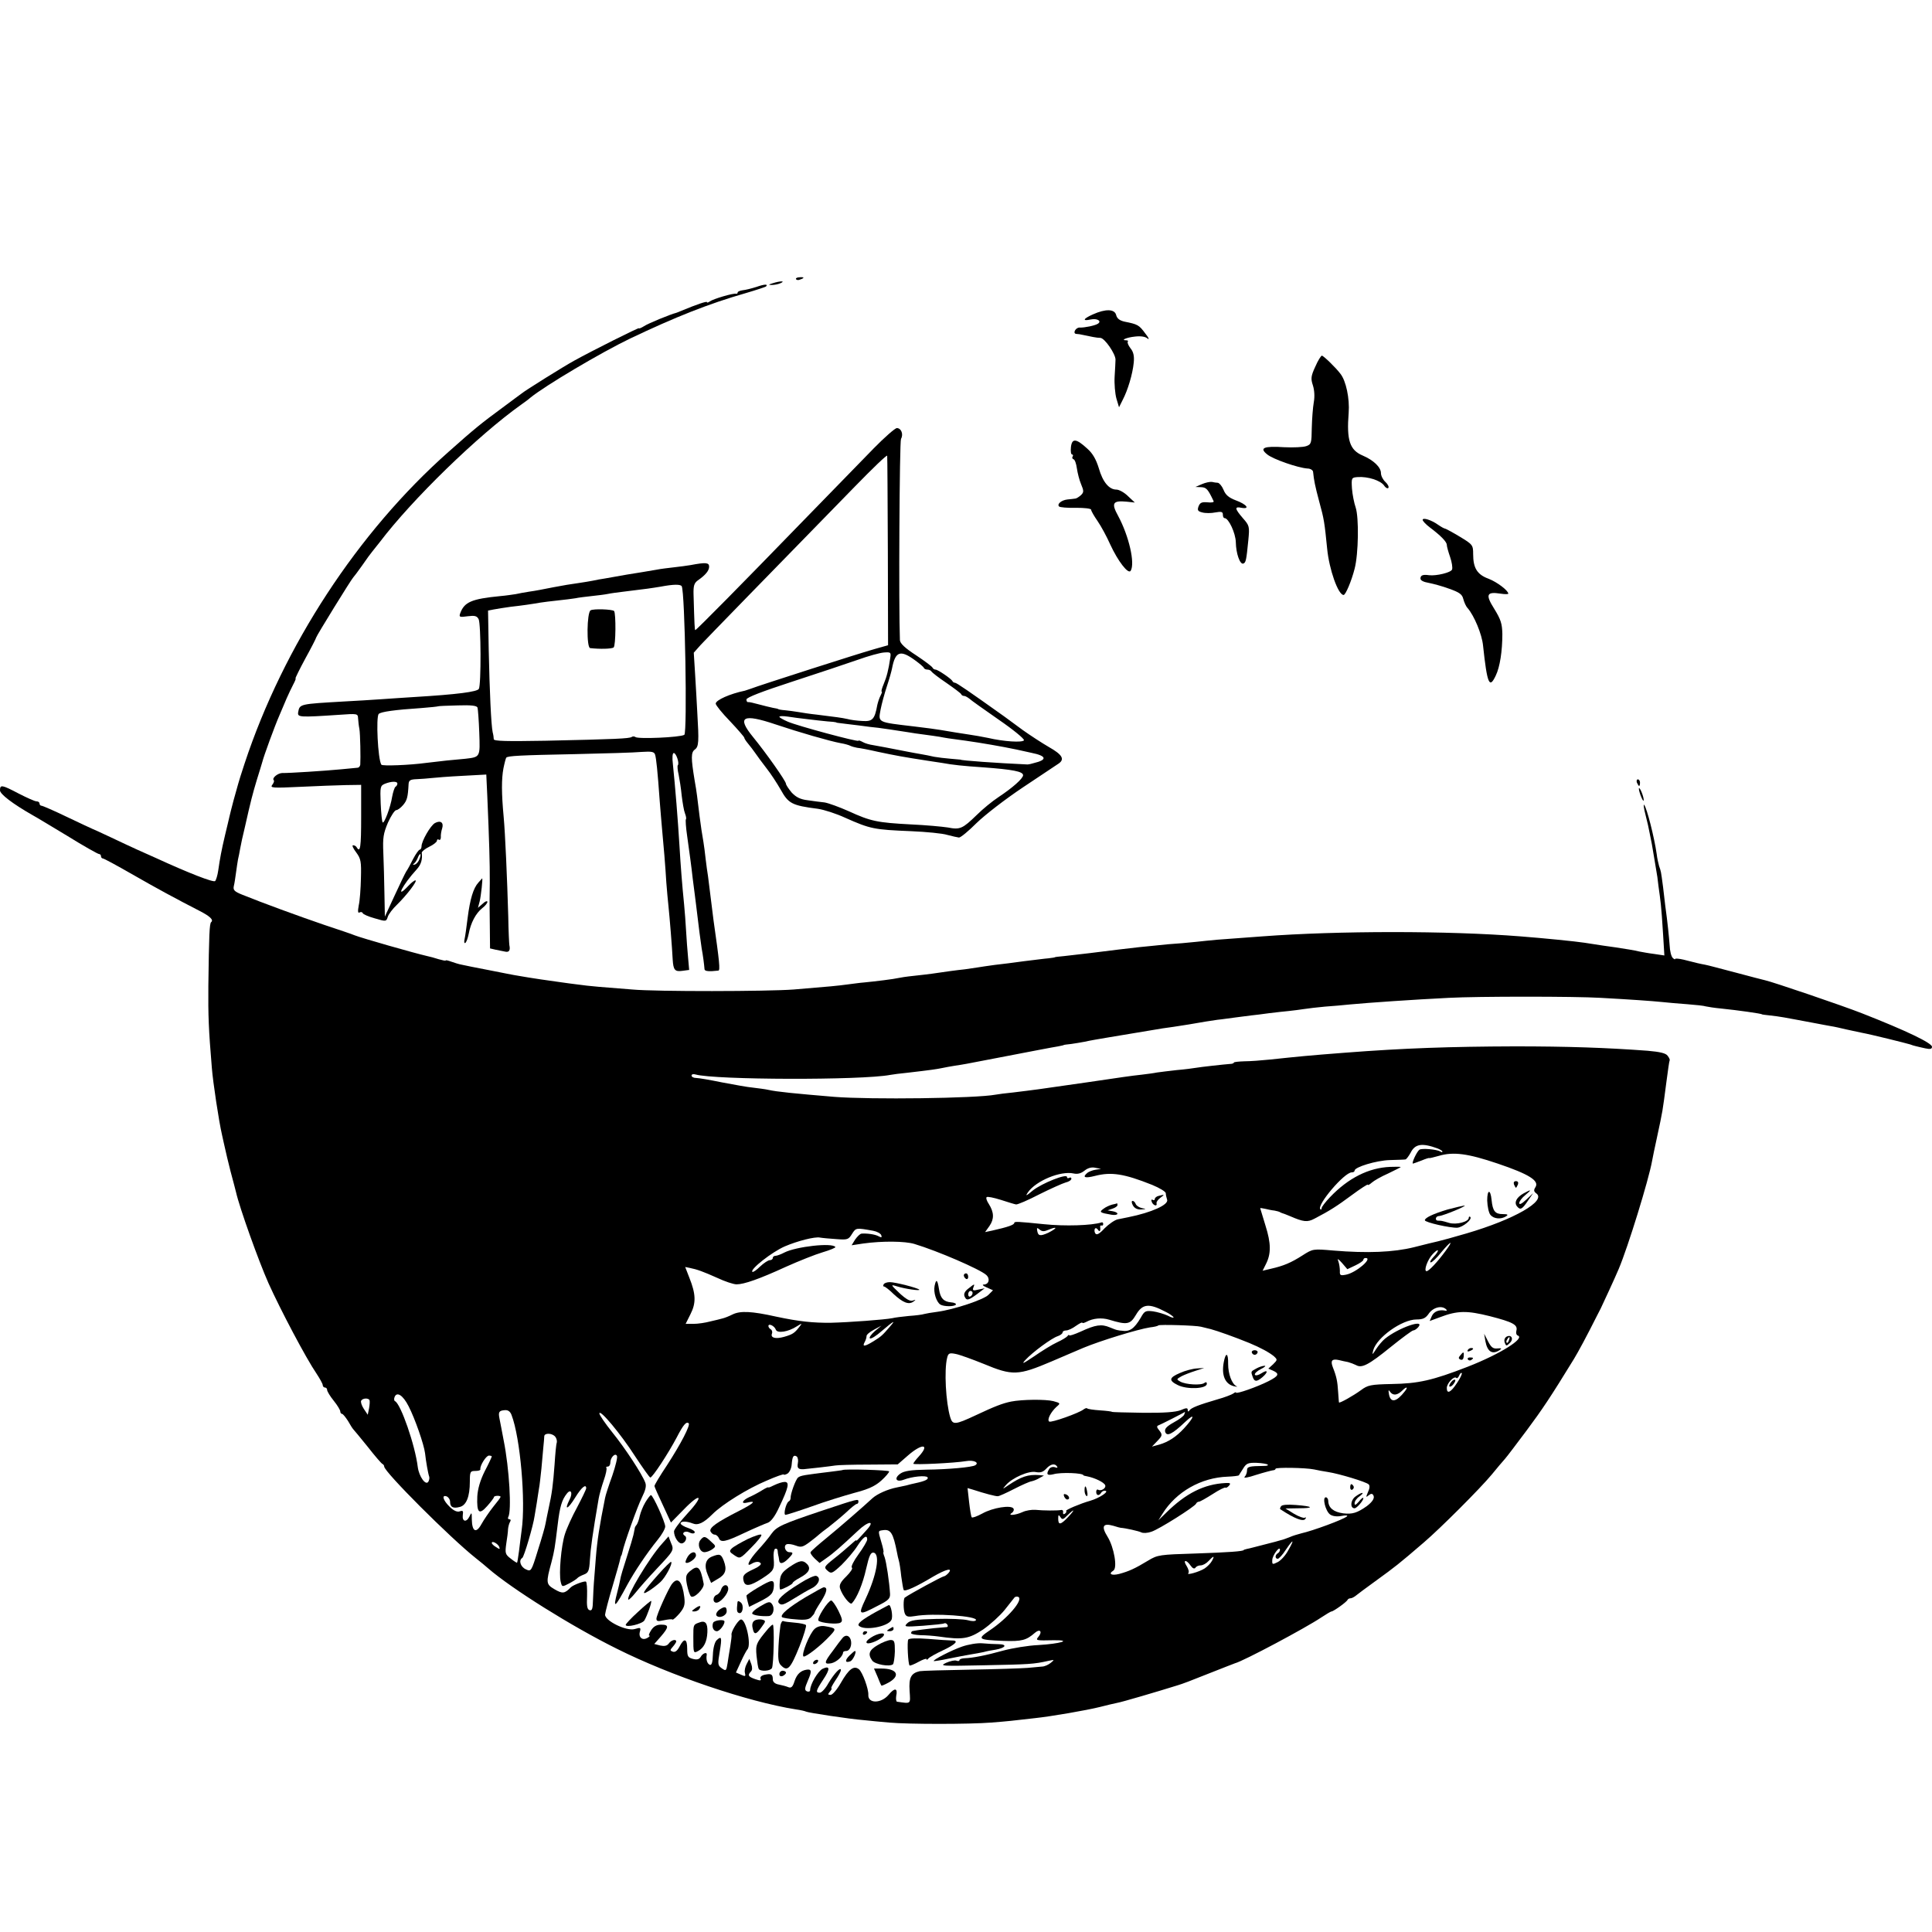 <?xml version="1.0" standalone="no"?>
<!DOCTYPE svg PUBLIC "-//W3C//DTD SVG 20010904//EN"
 "http://www.w3.org/TR/2001/REC-SVG-20010904/DTD/svg10.dtd">
<svg version="1.0" xmlns="http://www.w3.org/2000/svg"
 width="880pt" height="880pt" viewBox="0 0 880 880"
 preserveAspectRatio="xMidYMid meet">
<g transform="translate(0,880) scale(0.1,-0.1)"
fill="#000000" stroke="none">
<path d="M3626 7528 c3 -4 11 -5 19 -1 21 7 19 12 -4 10 -11 0 -18 -5 -15 -9z"/>
<path d="M3520 7510 c-20 -6 -21 -8 -5 -8 11 0 29 3 40 8 25 11 -1 11 -35 0z"/>
<path d="M3445 7493 c-22 -7 -50 -14 -62 -15 -13 -2 -23 -6 -23 -10 0 -4 -3
-7 -7 -6 -12 4 -106 -24 -120 -35 -7 -5 -13 -7 -13 -3 0 5 -45 -10 -115 -39
-11 -5 -22 -9 -25 -10 -25 -6 -130 -49 -147 -61 -13 -8 -23 -12 -23 -9 0 4
-212 -102 -295 -148 -44 -24 -224 -136 -240 -150 -5 -4 -44 -32 -85 -63 -98
-72 -129 -97 -248 -203 -412 -365 -751 -883 -928 -1419 -14 -42 -27 -84 -29
-92 -2 -8 -12 -42 -21 -75 -9 -33 -17 -67 -19 -75 -2 -8 -10 -44 -19 -80 -18
-76 -24 -110 -32 -165 -3 -22 -10 -44 -14 -48 -7 -8 -122 37 -270 105 -25 11
-63 28 -85 38 -22 10 -76 35 -120 56 -44 21 -82 38 -85 39 -3 1 -54 25 -113
53 -60 29 -113 52 -118 52 -5 0 -9 5 -9 10 0 6 -6 10 -14 10 -7 0 -43 16 -80
35 -78 41 -86 42 -86 15 0 -17 57 -61 152 -115 10 -5 79 -47 154 -92 74 -46
140 -83 145 -83 5 0 9 -4 9 -10 0 -5 4 -10 8 -10 5 0 64 -32 132 -71 115 -66
200 -112 309 -168 47 -24 65 -41 53 -51 -8 -6 -10 -58 -13 -290 -1 -139 1
-195 16 -375 5 -64 32 -243 46 -303 6 -26 12 -56 15 -67 2 -11 13 -56 24 -100
12 -44 23 -87 25 -95 16 -71 103 -314 148 -415 54 -120 171 -342 219 -412 15
-23 28 -46 28 -52 0 -6 5 -11 10 -11 6 0 10 -5 10 -11 0 -6 13 -28 30 -49 17
-21 30 -43 30 -49 0 -6 4 -11 8 -11 4 0 16 -15 27 -32 10 -18 21 -35 24 -38 3
-3 33 -39 66 -80 32 -41 63 -77 67 -78 4 -2 8 -7 8 -12 0 -24 301 -325 417
-417 20 -16 45 -36 57 -47 106 -92 380 -264 586 -366 244 -122 595 -241 815
-276 22 -3 43 -8 46 -10 8 -5 200 -34 264 -39 28 -3 79 -8 115 -11 87 -8 366
-8 465 0 77 6 94 8 198 20 76 8 237 36 297 51 30 8 66 16 80 19 19 3 179 50
275 80 23 7 55 19 150 57 55 22 105 41 110 43 39 10 322 161 392 208 23 15 44
28 48 28 8 0 69 43 73 53 2 4 8 7 13 7 6 0 15 5 22 10 7 6 50 38 97 72 84 61
100 73 215 172 75 64 257 246 310 310 22 27 48 58 59 70 10 11 55 71 100 131
70 94 109 152 215 325 19 31 61 109 104 195 6 11 14 27 18 35 10 21 64 137 82
180 42 99 137 407 152 492 3 16 12 61 21 101 29 135 26 120 44 257 7 52 13 97
15 100 2 3 -2 12 -9 21 -8 12 -35 18 -91 23 -188 14 -366 20 -605 20 -294 -1
-503 -8 -775 -29 -169 -13 -207 -17 -340 -31 -38 -4 -91 -8 -117 -8 -27 -1
-48 -3 -48 -6 0 -3 -8 -6 -17 -6 -27 -2 -136 -14 -158 -18 -11 -2 -49 -7 -85
-10 -36 -4 -76 -9 -90 -11 -14 -3 -45 -7 -70 -10 -55 -6 -79 -10 -250 -35
-233 -34 -238 -34 -335 -46 -33 -3 -69 -8 -80 -10 -90 -17 -569 -23 -735 -10
-178 15 -262 23 -301 32 -13 3 -44 7 -69 10 -25 2 -88 14 -142 24 -53 11 -106
20 -117 20 -12 0 -21 5 -21 11 0 6 8 8 18 5 87 -25 756 -27 887 -2 11 2 47 7
80 10 112 13 130 16 155 21 14 3 41 8 60 11 40 6 41 6 180 33 172 33 264 51
290 55 14 3 25 5 25 6 0 1 16 3 35 5 19 3 46 7 60 10 26 6 69 13 110 20 14 2
68 11 120 20 52 9 109 18 126 21 17 2 71 10 120 18 49 9 107 18 129 21 22 2
60 8 85 11 25 3 56 7 70 9 14 1 50 6 80 10 30 4 71 8 90 10 19 2 51 6 70 9 19
3 62 8 95 11 33 2 85 7 115 10 85 8 288 22 450 30 130 7 574 7 690 0 144 -8
230 -14 280 -19 25 -3 77 -7 115 -10 39 -3 77 -7 85 -10 8 -2 40 -7 72 -10 70
-7 183 -23 183 -26 0 -1 16 -3 35 -5 19 -2 49 -6 65 -9 17 -3 44 -8 60 -11 17
-3 53 -10 80 -15 28 -5 61 -12 75 -14 14 -2 45 -9 70 -15 25 -5 56 -12 70 -15
44 -8 204 -48 220 -53 8 -3 20 -7 26 -8 6 -2 26 -6 43 -10 23 -5 31 -3 31 7 0
17 -116 73 -320 153 -89 35 -407 143 -440 150 -8 2 -68 17 -134 35 -65 17
-128 34 -140 36 -22 4 -36 7 -98 23 -21 5 -38 6 -38 3 0 -3 -5 -1 -11 5 -7 7
-13 32 -14 57 -3 39 -9 102 -20 181 -1 11 -6 49 -10 85 -10 75 -9 69 -18 95
-3 11 -9 36 -11 55 -11 77 -45 210 -57 224 -4 5 -2 -15 6 -45 8 -30 16 -67 19
-84 3 -16 8 -39 10 -50 2 -11 7 -40 11 -65 4 -25 9 -52 10 -60 2 -8 6 -37 9
-65 4 -27 9 -66 11 -85 2 -19 7 -79 10 -134 l6 -98 -47 7 c-25 3 -56 9 -67 11
-25 6 -63 12 -109 19 -31 4 -71 10 -141 21 -38 6 -188 21 -292 29 -328 26
-829 26 -1175 0 -25 -2 -85 -6 -135 -10 -49 -3 -103 -8 -120 -10 -16 -2 -66
-7 -110 -11 -44 -3 -91 -7 -105 -9 -14 -1 -54 -6 -90 -9 -36 -4 -78 -9 -95
-11 -60 -8 -211 -26 -250 -30 -22 -2 -40 -4 -40 -5 0 -1 -13 -3 -30 -5 -16 -1
-66 -8 -110 -13 -44 -6 -104 -14 -134 -17 -30 -4 -63 -9 -75 -11 -12 -2 -39
-6 -61 -9 -39 -4 -89 -11 -150 -20 -16 -2 -55 -7 -85 -10 -30 -3 -62 -8 -70
-10 -15 -4 -102 -15 -155 -20 -16 -1 -50 -6 -75 -9 -45 -6 -73 -9 -245 -23
-118 -9 -627 -10 -735 0 -47 4 -114 9 -150 12 -36 3 -81 8 -100 11 -19 2 -53
7 -75 10 -39 5 -142 20 -197 30 -15 2 -74 14 -130 25 -57 11 -113 22 -125 25
-12 2 -34 9 -48 14 -14 5 -25 8 -25 5 0 -2 -15 1 -32 6 -18 6 -41 12 -51 14
-61 14 -299 82 -332 95 -11 5 -74 26 -140 48 -114 39 -281 100 -372 137 -35
14 -42 21 -38 39 3 11 7 39 10 61 3 22 7 49 9 60 3 11 7 34 10 50 5 28 10 49
22 100 26 116 35 150 53 210 12 39 24 77 26 85 6 25 56 162 77 210 11 25 26
61 34 80 8 19 22 47 30 63 8 15 13 27 10 27 -2 0 18 41 45 91 27 49 49 92 49
95 0 6 161 267 169 274 3 3 22 28 41 55 19 28 39 55 45 62 5 6 21 26 35 44
147 194 447 486 644 626 17 12 36 26 41 31 67 55 322 206 455 270 206 98 359
159 527 207 48 14 89 28 92 30 11 12 -7 11 -44 -2z m3103 -3924 c12 -5 22 -11
22 -14 0 -4 -4 -4 -9 0 -17 10 -86 16 -96 8 -12 -9 -37 -63 -29 -63 2 0 20 7
39 14 19 8 35 13 35 11 0 -1 19 3 43 10 67 20 133 11 269 -35 142 -48 190 -78
172 -107 -9 -14 -8 -20 4 -29 46 -34 -100 -118 -318 -182 -58 -17 -116 -33
-130 -36 -14 -3 -63 -15 -110 -27 -93 -23 -212 -28 -367 -15 -92 8 -93 8 -140
-22 -53 -34 -87 -48 -144 -61 l-38 -9 15 30 c24 47 24 94 -2 176 -13 42 -24
78 -24 79 0 1 10 0 23 -3 12 -3 31 -7 42 -8 11 -2 21 -5 23 -6 1 -1 5 -3 10
-5 4 -1 21 -7 37 -14 62 -27 80 -29 112 -12 71 37 102 57 171 108 39 29 72 50
72 47 0 -4 8 0 18 9 10 9 43 28 75 42 31 15 57 28 57 29 0 2 -22 2 -48 1 -98
-4 -191 -51 -274 -138 -21 -22 -38 -44 -38 -50 0 -6 -3 -8 -6 -5 -18 18 109
168 143 168 7 0 13 3 13 8 0 16 98 46 160 48 36 1 68 2 72 3 4 1 14 14 23 30
20 41 52 46 123 20z m-1558 -97 c-14 -2 -31 -9 -37 -14 -25 -21 -12 -26 35
-14 74 19 132 10 260 -41 34 -14 62 -31 62 -38 0 -7 3 -20 6 -29 9 -23 -71
-59 -176 -80 -14 -3 -36 -7 -49 -10 -14 -3 -41 -22 -60 -41 -24 -26 -36 -32
-42 -23 -4 6 -5 16 -2 21 3 5 9 3 14 -4 8 -13 13 -5 10 14 0 4 2 6 7 5 4 -2 7
2 7 7 0 6 -4 9 -8 7 -44 -14 -166 -18 -262 -8 -118 12 -135 13 -135 6 0 -9
-29 -19 -100 -35 l-33 -7 20 28 c22 32 21 62 -3 100 -9 13 -14 28 -10 31 3 4
32 -2 64 -12 31 -10 63 -20 70 -21 7 -1 54 19 106 46 52 26 106 50 120 54 14
3 26 11 26 17 0 6 -4 7 -10 4 -5 -3 -10 -2 -10 4 0 17 -113 -28 -155 -61 -31
-26 -36 -28 -23 -9 37 53 149 99 208 86 18 -4 34 0 50 13 15 12 32 17 49 13
l26 -5 -25 -4z m-1013 -278 c17 -3 34 -12 37 -20 4 -11 1 -12 -12 -5 -16 9
-54 14 -78 12 -7 -1 -19 -13 -29 -27 l-16 -26 53 8 c87 12 190 11 233 -2 106
-32 298 -115 327 -141 19 -17 13 -43 -11 -44 -9 0 -4 -6 13 -13 l29 -13 -21
-21 c-22 -22 -157 -67 -232 -77 -25 -3 -52 -8 -60 -10 -8 -3 -40 -7 -70 -9
-30 -3 -64 -7 -75 -10 -35 -7 -197 -19 -280 -21 -82 -1 -147 6 -250 28 -112
25 -163 27 -198 10 -16 -8 -36 -16 -45 -18 -10 -3 -35 -9 -57 -14 -22 -6 -56
-11 -76 -11 l-36 0 22 44 c26 51 25 91 -5 166 l-19 49 20 -4 c35 -7 62 -17
127 -46 34 -16 73 -29 87 -29 34 0 103 24 225 80 58 26 133 56 167 66 34 10
60 21 58 24 -13 21 -179 2 -232 -25 -15 -8 -34 -15 -40 -15 -7 0 -13 -4 -13
-10 0 -5 -6 -10 -14 -10 -7 0 -27 -13 -44 -29 -16 -16 -32 -27 -35 -24 -12 11
90 91 148 116 56 24 136 45 160 40 11 -2 45 -5 75 -7 51 -4 55 -2 71 24 18 28
18 28 96 14z m800 5 c14 6 27 10 30 8 2 -3 -13 -12 -32 -22 -38 -17 -47 -15
-51 11 -2 12 0 13 12 3 11 -9 20 -9 41 0z m1808 -96 c-38 -52 -77 -93 -87 -93
-15 0 5 55 29 79 29 30 31 15 1 -16 -12 -13 -17 -23 -11 -23 6 0 27 20 47 45
45 54 59 60 21 8z m-412 -67 c21 10 37 21 37 26 0 4 4 8 10 8 35 0 -43 -67
-89 -76 -26 -5 -29 -3 -28 17 0 13 -3 33 -7 44 -6 15 -1 12 17 -8 l24 -28 36
17z m-864 -211 c17 -8 32 -19 36 -24 3 -5 -9 -3 -25 6 -17 8 -48 17 -68 20
-34 4 -39 2 -56 -29 -31 -52 -51 -65 -88 -59 -5 0 -11 1 -15 2 -5 0 -22 6 -38
13 -38 16 -65 12 -132 -19 -29 -13 -53 -21 -53 -17 0 4 -4 2 -8 -4 -4 -5 -25
-18 -47 -28 -22 -10 -69 -39 -105 -64 -49 -33 -59 -38 -40 -17 33 36 120 100
148 109 12 4 22 12 22 17 0 5 7 9 16 9 9 0 29 9 45 21 16 11 29 18 29 14 0 -3
8 -1 18 4 31 17 70 20 104 10 82 -25 96 -22 122 22 30 51 59 54 135 14z m1278
11 c4 -4 4 -7 -2 -6 -30 6 -53 -3 -63 -24 l-10 -23 46 17 c81 31 124 31 228 5
105 -27 128 -39 121 -66 -3 -10 0 -20 6 -22 36 -12 -81 -85 -227 -142 -162
-63 -226 -77 -347 -79 -96 -2 -109 -5 -140 -28 -34 -25 -98 -61 -100 -56 -1 2
-2 23 -4 48 -3 48 -7 69 -24 112 -12 31 -4 40 28 33 11 -3 30 -7 41 -9 11 -3
27 -9 37 -14 26 -15 57 1 158 83 51 41 97 75 102 75 6 0 16 7 23 15 33 40 -91
-3 -152 -53 -11 -9 -29 -30 -40 -47 -18 -28 -19 -28 -13 -5 16 58 131 140 197
140 29 0 41 6 54 24 20 31 61 42 81 22z m-2533 -78 c-35 -41 -41 -46 -75 -67
-42 -26 -53 -26 -40 -3 5 9 8 21 8 26 -1 6 14 19 33 29 l35 19 -30 -25 c-16
-14 -27 -29 -23 -33 5 -4 29 11 55 34 54 46 65 52 37 20z m-520 -15 c7 -17 56
-10 96 16 24 15 25 15 10 -4 -21 -27 -30 -33 -68 -44 -39 -11 -63 -5 -56 14 3
7 1 16 -5 20 -6 3 -11 10 -11 15 0 14 28 1 34 -17z m1936 14 c8 -2 29 -7 45
-11 30 -8 109 -36 175 -63 51 -21 93 -44 113 -61 16 -15 16 -16 -4 -36 l-22
-20 21 -9 c31 -14 27 -24 -20 -48 -51 -26 -148 -60 -148 -52 0 3 -6 1 -12 -4
-7 -5 -40 -18 -73 -27 -85 -25 -119 -38 -127 -50 -5 -7 -8 -7 -8 2 0 10 -7 10
-32 -1 -23 -9 -75 -13 -173 -12 -77 1 -140 3 -140 4 0 2 -24 5 -54 7 -30 2
-57 6 -59 9 -3 3 -10 0 -17 -5 -20 -16 -146 -61 -156 -55 -11 8 7 43 33 67 19
16 19 17 -14 26 -35 9 -143 8 -193 -2 -39 -8 -75 -22 -160 -62 -96 -45 -106
-45 -117 -9 -20 68 -28 214 -14 270 5 21 10 24 39 18 17 -3 75 -24 127 -45
132 -55 157 -54 310 11 69 30 134 57 145 62 77 32 246 84 303 93 19 2 36 6 38
9 5 5 172 0 194 -6z m1166 -257 c-28 -43 -46 -51 -46 -22 0 21 33 56 43 46 4
-4 9 1 13 10 4 9 9 15 12 12 3 -3 -7 -24 -22 -46z m-237 -37 c-38 -49 -64 -54
-72 -16 -4 23 -3 25 6 12 13 -17 33 -14 55 8 19 19 27 16 11 -4z m-4538 -68
c29 -56 70 -174 75 -214 4 -37 14 -94 19 -107 2 -6 0 -16 -4 -23 -12 -19 -42
23 -48 66 -12 100 -78 290 -104 301 -4 2 -5 10 -2 18 10 27 38 10 64 -41z
m-178 28 c2 -5 1 -21 -2 -38 l-6 -29 -18 27 c-10 15 -15 32 -12 37 7 12 32 13
38 3z m647 -68 c40 -104 65 -394 46 -525 -3 -25 -9 -67 -12 -95 -4 -27 -7 -51
-9 -53 -1 -1 -14 7 -29 19 -25 19 -26 25 -20 68 4 25 8 55 8 66 1 11 5 26 9
33 5 7 3 12 -3 12 -6 0 -8 4 -5 10 16 26 5 221 -21 350 -8 41 -16 86 -19 99
-6 30 -2 36 25 38 14 1 24 -6 30 -22z m562 -187 c35 -53 66 -97 70 -98 10 0
82 110 120 182 30 58 44 75 55 65 8 -9 -36 -94 -99 -191 -32 -48 -58 -91 -57
-95 0 -3 17 -42 38 -86 l37 -80 57 58 c79 82 96 67 19 -16 -34 -37 -62 -74
-62 -82 0 -25 19 -55 34 -55 17 0 29 27 15 35 -18 12 2 25 21 15 11 -6 21 -6
24 -1 4 5 -10 15 -29 21 -19 6 -35 16 -35 21 0 11 27 11 55 0 24 -10 50 2 90
42 46 46 161 117 247 153 43 19 78 31 78 28 0 -3 8 -1 17 4 9 6 18 24 19 42 3
36 8 45 23 36 5 -4 8 -18 5 -31 -4 -22 2 -28 26 -27 16 1 128 14 145 17 11 2
79 4 152 4 l132 1 46 40 c65 57 103 54 50 -4 -14 -15 -25 -30 -25 -33 0 -6
189 3 241 12 34 6 61 -7 41 -19 -14 -9 -123 -19 -222 -20 -70 -1 -102 -6 -119
-18 -30 -21 -20 -41 15 -28 38 15 102 21 109 11 5 -9 -10 -17 -57 -27 -13 -3
-27 -6 -33 -8 -5 -2 -28 -6 -50 -11 -42 -8 -90 -30 -111 -49 -41 -38 -149
-132 -209 -181 -38 -31 -71 -60 -73 -65 -2 -5 7 -17 19 -29 l22 -20 31 22 c32
22 67 53 143 124 48 46 81 49 41 5 -43 -48 -48 -53 -48 -48 0 3 -12 -7 -27
-21 -16 -14 -49 -43 -75 -63 -45 -36 -46 -39 -29 -54 17 -15 21 -14 64 26 24
24 57 62 72 86 27 42 45 54 45 30 0 -7 -18 -38 -40 -68 -22 -30 -35 -57 -30
-60 6 -3 -6 -21 -25 -40 -26 -25 -33 -39 -29 -54 10 -33 46 -78 54 -69 23 24
50 89 65 157 14 61 21 76 34 74 31 -6 15 -101 -37 -212 -35 -74 -31 -76 58
-29 46 23 55 32 54 53 -3 54 -17 146 -25 168 -5 12 -7 22 -5 22 2 0 -2 21 -10
47 -15 51 -15 50 6 53 37 6 48 -11 66 -103 2 -10 5 -26 8 -35 3 -9 8 -42 11
-72 4 -30 9 -58 11 -62 6 -9 58 15 133 60 60 35 93 43 71 17 -7 -8 -17 -15
-21 -15 -7 0 -155 -80 -178 -97 -7 -5 -7 -58 1 -74 6 -13 16 -15 45 -10 83 15
290 0 278 -19 -3 -5 -19 -5 -36 0 -18 5 -83 8 -146 6 -92 -2 -117 -6 -131 -20
-16 -16 -12 -17 73 -11 49 4 92 8 96 11 4 2 10 0 14 -6 3 -5 3 -10 -2 -11 -4
0 -30 -3 -58 -5 -44 -5 -71 -8 -97 -13 -5 0 -8 -5 -8 -10 0 -4 19 -8 43 -9 23
0 60 -3 82 -6 110 -16 138 -11 203 32 33 23 77 63 98 89 21 27 41 52 45 57 4
4 12 5 18 2 22 -14 -49 -97 -131 -152 -59 -40 -54 -43 62 -48 85 -3 105 3 144
37 23 20 35 5 16 -18 -14 -17 -13 -18 70 -16 86 1 30 -16 -71 -22 -46 -2 -118
-14 -159 -25 -79 -22 -140 -34 -177 -35 -13 -1 -23 -4 -23 -9 0 -4 -6 -5 -14
-2 -7 3 -29 -2 -47 -10 -32 -15 -19 -15 176 -11 203 4 224 5 290 20 29 6 29 6
11 -9 -11 -9 -29 -17 -40 -17 -12 -1 -41 -4 -66 -6 -25 -2 -142 -6 -260 -8
-118 -2 -222 -5 -231 -7 -39 -9 -50 -29 -46 -89 4 -63 8 -59 -57 -50 -4 0 -6
12 -4 26 8 37 -7 39 -35 5 -34 -40 -94 -40 -92 0 2 26 -27 105 -43 117 -23 18
-46 1 -82 -62 -17 -30 -38 -55 -47 -55 -13 0 -13 3 -3 15 7 8 10 15 7 15 -4 0
5 16 18 36 14 20 25 41 25 47 0 17 -30 -15 -57 -60 -13 -24 -31 -43 -39 -43
-20 0 -18 9 15 59 33 49 32 66 -2 50 -21 -10 -57 -71 -57 -97 0 -6 -6 -9 -14
-6 -12 5 -12 13 4 50 18 41 17 52 -5 49 -28 -4 -45 -20 -56 -52 -8 -26 -15
-33 -28 -28 -9 4 -28 9 -43 12 -18 3 -28 12 -28 23 0 24 -7 28 -36 22 -15 -3
-23 -10 -20 -18 4 -10 -1 -10 -25 -2 -31 11 -35 18 -19 34 7 7 7 19 2 34 l-9
24 -12 -23 c-7 -13 -11 -31 -8 -41 4 -16 2 -17 -18 -8 l-23 10 23 50 c12 27
26 52 29 55 20 21 -8 145 -31 136 -14 -6 -45 -57 -41 -70 1 -4 -2 -28 -6 -53
-4 -25 -10 -58 -12 -75 -6 -37 -7 -38 -29 -22 -16 12 -16 20 -7 73 11 66 9 75
-14 53 -9 -9 -16 -37 -17 -66 -1 -36 -6 -49 -14 -46 -12 5 -18 24 -14 46 2 14
-18 7 -27 -9 -7 -12 -17 -15 -36 -10 -23 6 -26 12 -26 46 0 47 -14 51 -35 10
-10 -19 -20 -27 -31 -23 -13 5 -13 7 1 23 8 9 15 20 15 23 0 13 -23 7 -34 -9
-8 -11 -20 -13 -39 -9 l-27 7 30 34 c37 43 38 54 1 54 -20 0 -34 -8 -45 -25
-9 -14 -13 -25 -9 -25 5 0 2 -4 -6 -9 -23 -15 -43 -1 -37 25 6 21 4 22 -23 14
-38 -11 -137 38 -135 66 1 11 16 69 34 129 18 61 34 117 35 125 2 8 4 15 5 15
1 0 3 7 5 16 7 36 68 207 89 249 16 32 21 52 15 67 -14 38 -91 156 -151 230
-32 40 -58 78 -58 85 1 22 97 -93 162 -194z m2502 189 c-2 -7 -24 -23 -48 -36
-32 -18 -42 -29 -39 -42 7 -24 32 -12 92 45 46 43 42 22 -6 -30 -35 -38 -71
-62 -113 -74 l-33 -9 24 25 c25 26 25 29 6 53 -8 9 -8 16 -2 18 9 3 116 57
122 62 1 0 0 -5 -3 -12z m-2865 -101 c6 -7 9 -20 7 -27 -3 -8 -7 -52 -10 -99
-7 -94 -12 -133 -27 -200 -5 -25 -12 -56 -14 -69 -2 -14 -18 -69 -35 -122 -30
-98 -31 -98 -55 -87 -24 11 -34 41 -16 52 8 5 50 147 56 191 2 11 6 38 10 60
3 22 8 51 10 65 3 14 7 54 11 90 3 36 7 81 9 100 2 19 4 41 4 48 1 16 36 15
50 -2z m260 -177 c-16 -44 -31 -90 -33 -102 -26 -129 -36 -196 -42 -272 -4
-49 -8 -101 -9 -115 -1 -14 -3 -48 -4 -77 -1 -41 -4 -51 -16 -47 -11 4 -13 20
-11 65 1 33 -1 62 -5 65 -7 4 -58 -15 -69 -26 -28 -29 -38 -30 -74 -9 -39 23
-40 29 -14 124 13 51 15 62 28 169 10 84 19 114 42 143 19 24 28 2 12 -28 -26
-52 -7 -44 26 10 29 47 50 64 50 42 0 -5 -19 -44 -41 -86 -23 -42 -48 -97 -56
-123 -17 -53 -28 -180 -19 -217 6 -24 6 -24 39 -7 17 9 34 20 37 24 3 4 16 11
29 16 21 8 25 16 28 68 3 50 12 117 40 279 3 17 13 53 23 82 10 28 15 54 12
57 -3 3 0 6 6 6 7 0 12 8 12 18 0 23 22 46 30 31 4 -5 -6 -46 -21 -90z m-549
87 c0 -2 -14 -33 -32 -67 -21 -42 -32 -81 -34 -115 -3 -75 8 -86 45 -44 17 19
31 38 31 41 0 7 30 8 30 1 0 -3 -15 -23 -34 -46 -18 -23 -42 -58 -53 -78 -24
-44 -43 -35 -44 22 0 33 -1 33 -11 12 -14 -28 -34 -23 -30 8 3 18 0 21 -14 16
-11 -4 -27 2 -46 21 -30 29 -38 56 -13 47 8 -4 15 -14 15 -24 0 -25 14 -32 44
-24 30 7 46 47 46 115 0 46 2 49 25 49 14 0 24 3 23 8 -3 15 26 62 39 62 7 0
13 -2 13 -4z m3534 -37 c4 -4 -4 -6 -16 -6 -69 -1 -78 -3 -78 -21 0 -10 -5
-23 -11 -29 -7 -7 17 -3 52 9 35 11 70 20 77 21 6 0 12 3 12 7 0 7 136 5 175
-3 17 -4 46 -9 65 -12 51 -8 173 -45 184 -56 6 -5 5 -19 -3 -35 -10 -24 -10
-26 3 -15 10 8 16 9 21 1 8 -13 -3 -30 -29 -50 -44 -31 -66 -38 -108 -33 -44
6 -67 25 -68 56 0 9 -5 17 -11 17 -17 0 -2 -62 19 -78 11 -8 30 -11 52 -7 20
4 31 3 25 -2 -15 -14 -157 -66 -207 -77 -15 -4 -40 -11 -55 -18 -15 -6 -32
-12 -38 -13 -5 -2 -39 -11 -75 -20 -36 -9 -72 -19 -80 -20 -8 -2 -15 -4 -15
-5 0 -6 -72 -11 -220 -16 -162 -5 -172 -6 -215 -32 -61 -37 -88 -49 -132 -61
-36 -9 -51 0 -27 15 20 12 3 107 -26 154 -30 48 -22 64 27 50 15 -5 31 -9 33
-9 20 -1 83 -15 94 -21 8 -4 28 -3 45 3 35 11 199 115 204 128 2 5 8 9 13 9 5
0 33 16 63 35 29 19 56 32 58 29 3 -2 10 2 16 9 9 11 6 13 -16 12 -97 -5 -180
-46 -271 -136 l-35 -34 19 30 c62 100 176 165 297 169 26 1 49 4 51 6 1 3 11
17 20 32 14 23 23 26 61 25 24 -1 47 -5 50 -8z m-959 -9 c4 -6 -1 -7 -10 -3
-10 3 -21 0 -26 -8 -15 -24 -10 -31 19 -24 34 10 137 6 137 -5 0 -1 8 -3 19
-5 34 -7 75 -27 80 -40 5 -14 -20 -29 -33 -20 -4 2 -8 -2 -8 -10 0 -17 13 -20
22 -5 3 6 11 10 16 10 27 0 -21 -33 -66 -46 -43 -12 -114 -42 -109 -46 3 -3 0
-9 -6 -13 -6 -4 -9 -1 -8 7 2 7 -3 12 -10 10 -17 -3 -79 -3 -117 1 -16 1 -42
-3 -57 -10 -32 -15 -72 -18 -49 -4 7 5 11 14 7 20 -11 17 -94 4 -142 -23 -24
-13 -46 -21 -48 -17 -3 4 -8 35 -12 70 l-7 63 24 -7 c55 -18 105 -31 114 -30
6 0 39 15 74 33 35 18 71 34 80 35 9 2 25 8 36 15 l20 11 -20 2 c-52 4 -83 -6
-145 -48 -25 -17 -25 -17 -8 3 29 33 104 66 136 59 21 -4 33 0 47 15 20 22 40
26 50 10z m50 -230 c-34 -36 -45 -38 -45 -7 0 18 2 19 10 7 8 -13 13 -12 32 8
34 33 36 27 3 -8z m-2591 -136 c4 -11 2 -12 -14 -1 -11 6 -20 15 -20 19 0 12
28 -3 34 -18z m3594 -15 c-12 -23 -34 -47 -48 -54 -24 -12 -26 -12 -25 9 0 21
35 68 35 47 0 -5 -4 -13 -10 -16 -13 -8 -13 -25 0 -25 5 0 22 18 36 40 35 52
42 51 12 -1z m-348 -49 c-6 -11 -21 -26 -33 -34 -25 -16 -86 -33 -74 -21 4 5
0 19 -8 32 -19 29 -2 31 18 2 9 -13 17 -16 22 -10 3 6 14 11 24 11 10 0 26 9
36 20 23 25 29 25 15 0z"/>
<path d="M6896 3405 c4 -8 7 -15 9 -15 2 0 5 7 9 15 3 9 0 15 -9 15 -9 0 -12
-6 -9 -15z"/>
<path d="M6774 3332 c1 -27 7 -57 15 -66 15 -18 48 -21 71 -6 11 7 8 10 -16
10 -34 0 -45 14 -50 64 -5 51 -20 49 -20 -2z"/>
<path d="M6941 3365 c-33 -18 -46 -42 -31 -60 15 -18 23 -14 51 28 l22 32 -31
-29 c-20 -19 -32 -25 -32 -16 0 8 12 24 28 37 30 25 28 27 -7 8z"/>
<path d="M6594 3291 c-67 -20 -104 -38 -104 -49 0 -10 117 -36 148 -34 25 2
69 38 59 49 -4 3 -7 2 -7 -4 0 -18 -57 -33 -90 -23 -33 10 -36 10 -50 10 -15
0 -12 20 3 21 18 0 134 48 117 48 -8 -1 -42 -9 -76 -18z"/>
<path d="M5278 3353 c-10 -2 -18 -9 -18 -14 0 -6 -4 -7 -10 -4 -6 3 -7 -1 -4
-9 6 -17 26 -23 22 -7 -2 5 6 17 17 25 21 16 21 16 -7 9z"/>
<path d="M5160 3310 c7 -13 20 -20 38 -19 24 2 25 2 4 6 -13 3 -26 11 -29 19
-3 8 -9 14 -14 14 -6 0 -5 -9 1 -20z"/>
<path d="M5065 3313 c-11 -3 -29 -11 -39 -19 -21 -15 -16 -18 37 -27 32 -5 37
10 5 16 l-23 4 23 8 c12 4 22 11 22 16 0 5 -1 8 -2 8 -2 -1 -12 -4 -23 -6z"/>
<path d="M4390 2991 c0 -6 5 -13 10 -16 6 -3 10 1 10 9 0 9 -4 16 -10 16 -5 0
-10 -4 -10 -9z"/>
<path d="M4257 2943 c-6 -30 8 -73 26 -85 16 -10 65 -10 71 0 2 4 -7 9 -22 10
-34 3 -49 19 -55 60 -7 44 -13 49 -20 15z"/>
<path d="M4025 2950 c-3 -5 -3 -10 2 -10 4 0 24 -15 43 -34 42 -39 69 -50 90
-35 13 9 12 10 -3 5 -12 -4 -31 7 -60 34 -41 39 -41 40 -12 31 38 -12 109 -22
102 -15 -8 8 -109 34 -134 34 -12 0 -25 -4 -28 -10z"/>
<path d="M4411 2931 c-16 -12 -22 -24 -18 -35 9 -22 17 -20 58 10 l34 26 -29
-6 c-23 -6 -27 -4 -23 8 8 20 7 20 -22 -3z m19 -20 c0 -6 -4 -13 -10 -16 -5
-3 -10 1 -10 9 0 9 5 16 10 16 6 0 10 -4 10 -9z"/>
<path d="M6766 2690 c9 -47 31 -61 64 -40 12 8 10 10 -10 8 -19 -2 -28 5 -42
32 l-18 35 6 -35z"/>
<path d="M6861 2711 c-8 -6 -11 -16 -7 -27 6 -16 8 -16 23 -1 20 19 6 41 -16
28z m12 -16 c-3 -9 -8 -14 -10 -11 -3 3 -2 9 2 15 9 16 15 13 8 -4z"/>
<path d="M6685 2650 c-3 -6 1 -7 9 -4 18 7 21 14 7 14 -6 0 -13 -4 -16 -10z"/>
<path d="M6651 2626 c-9 -10 -8 -15 2 -19 8 -3 13 3 14 14 2 23 -1 24 -16 5z"/>
<path d="M6686 2608 c3 -5 10 -6 15 -3 13 9 11 12 -6 12 -8 0 -12 -4 -9 -9z"/>
<path d="M5702 2639 c2 -6 8 -10 13 -10 5 0 11 4 13 10 2 6 -4 11 -13 11 -9 0
-15 -5 -13 -11z"/>
<path d="M5574 2595 c-11 -59 6 -99 46 -109 14 -3 19 -3 12 0 -21 10 -38 56
-38 101 1 52 -11 56 -20 8z"/>
<path d="M5725 2568 c-28 -15 -28 -14 -20 -37 8 -26 19 -26 45 -4 28 24 25 37
-4 18 -14 -9 -27 -12 -30 -7 -3 5 9 17 27 26 17 8 25 16 17 15 -8 0 -24 -5
-35 -11z"/>
<path d="M5374 2546 c-49 -21 -52 -34 -9 -55 42 -21 132 -17 132 6 0 8 -4 9
-11 4 -14 -12 -85 -8 -110 6 -18 10 -18 11 5 24 13 7 42 18 64 25 l40 13 -33
-2 c-19 -1 -54 -10 -78 -21z"/>
<path d="M6610 2505 c-7 -9 -11 -18 -8 -20 3 -3 11 1 18 10 7 9 11 18 8 20 -3
3 -11 -1 -18 -10z"/>
<path d="M3837 2104 c-1 -1 -27 -4 -57 -8 -117 -14 -134 -17 -145 -26 -11 -9
-35 -75 -34 -94 0 -5 -3 -12 -9 -15 -12 -8 -25 -61 -14 -61 5 0 58 17 118 38
60 22 148 49 195 62 65 17 95 31 123 56 20 18 36 37 36 42 0 6 -205 12 -213 6z"/>
<path d="M3528 2036 c-16 -8 -28 -13 -28 -11 0 3 -15 -4 -32 -15 -18 -11 -43
-24 -55 -29 -33 -15 -40 -33 -9 -25 44 11 29 -4 -36 -37 -102 -52 -138 -77
-132 -94 4 -8 12 -15 19 -15 7 0 15 -7 19 -15 8 -23 29 -19 119 24 45 21 92
41 104 45 14 5 33 29 52 71 43 90 48 115 25 115 -11 0 -31 -7 -46 -14z"/>
<path d="M2940 1958 c-11 -18 -22 -46 -26 -63 -3 -16 -10 -34 -14 -40 -5 -5
-9 -13 -9 -17 -1 -5 -1 -9 -2 -10 0 -2 -2 -11 -4 -20 -2 -9 -15 -54 -30 -100
-15 -46 -29 -92 -30 -103 -2 -11 -8 -38 -14 -60 -20 -76 -10 -69 46 36 34 62
88 143 139 206 19 23 34 50 34 60 0 20 -56 143 -65 143 -3 0 -14 -14 -25 -32z"/>
<path d="M3750 1921 c-188 -63 -212 -74 -236 -107 -10 -15 -38 -49 -61 -74
-41 -45 -58 -80 -30 -63 18 11 36 12 42 2 4 -5 -11 -17 -32 -26 -45 -21 -52
-29 -46 -54 7 -27 29 -24 84 11 54 35 57 41 53 92 -2 20 1 40 6 43 6 3 11 0
12 -7 0 -7 2 -17 3 -23 2 -5 3 -16 4 -22 2 -19 18 -16 41 7 24 24 25 30 6 30
-19 0 -29 29 -13 36 8 3 26 0 42 -6 24 -9 32 -7 64 17 20 15 38 30 41 33 3 3
23 19 45 35 22 17 58 47 80 67 22 21 43 38 48 38 4 0 7 5 7 10 0 14 -1 14
-160 -39z"/>
<path d="M3406 1790 c-32 -16 -65 -35 -73 -43 -12 -12 -11 -16 12 -31 26 -17
26 -17 76 34 28 28 49 54 47 59 -2 5 -29 -4 -62 -19z"/>
<path d="M3015 1768 c-58 -64 -164 -242 -153 -254 3 -2 18 13 34 33 16 20 58
68 94 106 80 85 81 86 66 120 l-11 29 -30 -34z"/>
<path d="M3190 1785 c-15 -19 -3 -55 19 -55 9 0 25 6 35 13 18 13 18 15 -5 35
-27 26 -33 27 -49 7z"/>
<path d="M3132 1709 c-7 -12 -11 -23 -9 -26 9 -9 47 17 47 32 0 22 -23 18 -38
-6z"/>
<path d="M3243 1710 c-30 -12 -37 -42 -19 -84 l15 -36 30 18 c36 20 43 42 28
82 -12 32 -19 34 -54 20z"/>
<path d="M2999 1629 c-71 -80 -83 -100 -43 -75 16 10 39 28 51 39 23 20 58 85
50 93 -2 2 -28 -23 -58 -57z"/>
<path d="M3595 1662 c-33 -23 -41 -35 -43 -65 -2 -20 -1 -37 2 -37 11 0 56 24
56 29 0 4 15 15 34 25 41 22 51 42 32 62 -20 20 -35 17 -81 -14z"/>
<path d="M3142 1643 c-18 -16 -20 -24 -13 -61 5 -24 13 -48 18 -53 13 -13 63
37 58 58 -15 78 -26 87 -63 56z"/>
<path d="M3645 1589 c-81 -50 -110 -78 -97 -91 12 -12 20 -9 77 26 22 14 55
33 73 42 32 16 43 48 20 56 -7 3 -40 -12 -73 -33z"/>
<path d="M3062 1587 c-16 -19 -72 -143 -72 -160 0 -12 7 -13 34 -7 19 4 37 6
39 3 3 -2 17 11 32 28 22 27 26 39 22 73 -9 73 -29 95 -55 63z"/>
<path d="M3453 1569 c-29 -17 -53 -34 -53 -37 0 -4 3 -17 6 -29 l6 -22 48 24
c54 27 63 38 65 72 1 30 -9 29 -72 -8z"/>
<path d="M3285 1561 c-3 -11 -12 -22 -20 -25 -19 -7 -20 -36 -2 -36 19 0 54
41 54 63 0 23 -24 22 -32 -2z"/>
<path d="M3671 1526 c-77 -46 -119 -81 -109 -92 4 -3 32 -8 63 -10 40 -4 60
-1 70 10 8 8 15 17 15 20 0 3 13 26 30 52 27 43 31 64 12 64 -4 0 -40 -20 -81
-44z"/>
<path d="M2906 1458 c-31 -28 -56 -55 -56 -59 0 -14 75 4 85 20 13 22 35 84
31 89 -2 1 -29 -21 -60 -50z"/>
<path d="M3359 1501 c-4 -36 -3 -45 7 -48 17 -6 24 35 8 48 -10 8 -14 8 -15 0z"/>
<path d="M3462 1483 c-24 -14 -40 -29 -35 -34 8 -7 43 -12 74 -10 21 1 30 35
15 55 -9 13 -17 11 -54 -11z"/>
<path d="M3748 1467 c-15 -23 -24 -45 -20 -49 12 -11 86 -18 100 -9 11 6 9 17
-9 54 -13 26 -28 47 -33 47 -6 0 -23 -19 -38 -43z"/>
<path d="M3166 1474 c-17 -12 -17 -14 -4 -14 9 0 20 5 23 11 11 17 2 18 -19 3z"/>
<path d="M3988 1457 c-61 -34 -85 -53 -76 -62 24 -24 132 -5 148 26 9 15 -2
72 -12 68 -2 -1 -29 -15 -60 -32z"/>
<path d="M3275 1467 c-10 -8 -15 -19 -12 -25 11 -16 47 -2 47 19 0 22 -9 24
-35 6z"/>
<path d="M3438 1419 c-10 -5 -14 -18 -10 -34 6 -33 16 -32 41 4 20 27 20 29 2
34 -10 2 -25 1 -33 -4z"/>
<path d="M3183 1409 c-25 -9 -25 -10 -25 -64 0 -75 0 -77 22 -65 26 14 40 42
42 85 2 43 -10 56 -39 44z"/>
<path d="M3248 1408 c-7 -19 2 -38 17 -38 13 0 35 29 35 44 0 12 -48 6 -52 -6z"/>
<path d="M3555 1398 c-2 -13 -7 -56 -9 -96 -3 -55 -1 -76 11 -87 30 -31 43
-17 85 87 19 48 32 91 29 96 -3 4 -26 9 -51 11 -25 2 -48 5 -52 7 -4 3 -10 -5
-13 -18z"/>
<path d="M3500 1383 c-56 -67 -59 -73 -54 -126 3 -28 7 -54 10 -59 8 -12 52
-10 60 4 8 13 12 198 4 198 -3 0 -12 -8 -20 -17z"/>
<path d="M3711 1381 c-23 -20 -63 -119 -51 -126 9 -5 79 49 122 96 29 31 27
33 -25 42 -17 3 -35 -2 -46 -12z"/>
<path d="M4050 1380 c-13 -8 -12 -10 3 -10 9 0 17 5 17 10 0 12 -1 12 -20 0z"/>
<path d="M3930 1359 c0 -5 5 -7 10 -4 6 3 10 8 10 11 0 2 -4 4 -10 4 -5 0 -10
-5 -10 -11z"/>
<path d="M3967 1341 c-17 -11 -25 -21 -18 -25 11 -7 66 17 76 34 10 17 -28 11
-58 -9z"/>
<path d="M3835 1336 c-6 -7 -25 -32 -42 -56 -40 -52 -41 -62 -7 -56 24 5 53
31 54 49 0 4 6 7 14 7 17 0 28 27 21 51 -7 22 -26 25 -40 5z"/>
<path d="M4137 1332 c-6 -9 -1 -111 6 -118 2 -2 20 5 40 16 20 11 37 17 37 13
0 -5 4 -3 8 2 4 6 35 23 69 39 59 28 73 45 35 44 -9 0 -56 3 -103 7 -53 4 -89
3 -92 -3z"/>
<path d="M3998 1307 c-40 -23 -46 -42 -25 -71 13 -17 77 -29 94 -17 4 3 8 30
9 59 0 46 -2 52 -20 52 -12 -1 -38 -11 -58 -23z"/>
<path d="M4382 1300 c-49 -17 -134 -61 -129 -66 1 -1 31 3 67 11 36 7 81 16
100 19 19 3 46 8 60 11 14 4 39 9 55 11 45 8 55 24 15 25 -19 0 -53 2 -76 4
-22 2 -63 -5 -92 -15z"/>
<path d="M3869 1259 c-22 -22 -20 -35 4 -26 13 5 31 47 21 47 -2 0 -13 -9 -25
-21z"/>
<path d="M3705 1230 c-3 -5 -2 -10 4 -10 5 0 13 5 16 10 3 6 2 10 -4 10 -5 0
-13 -4 -16 -10z"/>
<path d="M3997 1163 c8 -21 16 -39 18 -41 1 -1 16 5 34 15 54 31 37 63 -34 63
l-34 0 16 -37z"/>
<path d="M3550 1175 c0 -9 6 -12 15 -9 8 4 15 10 15 15 0 5 -7 9 -15 9 -8 0
-15 -7 -15 -15z"/>
<path d="M6150 2024 c0 -8 5 -12 10 -9 6 4 8 11 5 16 -9 14 -15 11 -15 -7z"/>
<path d="M6172 1982 c-21 -17 -23 -52 -2 -52 10 0 40 35 40 46 -1 5 -10 -2
-20 -15 -15 -17 -20 -19 -20 -8 0 9 10 23 22 31 12 9 18 16 13 16 -6 0 -20 -8
-33 -18z"/>
<path d="M5835 1939 c-4 -5 -5 -11 -4 -13 65 -43 106 -59 115 -44 4 6 3 8 -3
5 -5 -3 -27 5 -49 18 l-39 24 59 1 c75 0 68 9 -12 15 -38 3 -63 1 -67 -6z"/>
<path d="M4940 2011 c0 -11 4 -22 9 -25 4 -3 6 6 3 19 -5 30 -12 33 -12 6z"/>
<path d="M4847 1984 c3 -7 9 -14 14 -14 14 0 10 17 -5 23 -10 4 -13 1 -9 -9z"/>
<path d="M4978 7368 c-45 -20 -50 -32 -9 -23 29 6 51 -8 31 -20 -13 -8 -60
-18 -82 -17 -19 1 -34 -28 -15 -29 7 0 19 -2 27 -4 37 -8 66 -14 82 -14 20 -1
69 -73 69 -99 0 -10 -2 -44 -4 -77 -2 -33 2 -78 8 -100 l12 -40 17 34 c23 44
45 117 50 169 3 30 -1 49 -15 66 -10 13 -15 26 -12 30 3 3 0 6 -7 6 -28 0 1
13 40 17 26 3 47 0 57 -9 10 -7 5 4 -11 24 -28 38 -34 41 -94 53 -22 5 -34 14
-38 30 -7 28 -48 29 -106 3z"/>
<path d="M5991 7130 c-20 -43 -21 -55 -11 -85 7 -22 9 -51 4 -78 -4 -23 -8
-75 -9 -116 -1 -69 -2 -75 -25 -83 -14 -5 -59 -7 -101 -5 -92 6 -114 -3 -78
-32 25 -22 141 -62 184 -65 14 0 26 -8 26 -16 4 -38 8 -60 28 -135 22 -80 24
-94 36 -214 9 -94 50 -211 75 -211 9 0 36 64 50 119 18 68 20 234 5 279 -7 20
-15 60 -17 87 -3 49 -2 50 27 52 45 3 102 -15 119 -38 7 -11 17 -16 20 -11 3
5 -3 17 -14 27 -11 10 -20 28 -20 40 0 27 -34 59 -83 80 -59 25 -74 69 -64
195 5 64 -12 146 -38 178 -21 28 -77 82 -84 82 -4 0 -18 -22 -30 -50z"/>
<path d="M3978 6756 c-51 -52 -203 -208 -338 -347 -254 -262 -468 -479 -473
-479 -3 0 -4 23 -8 163 -1 39 3 51 19 63 36 25 52 45 52 63 0 19 -16 20 -85 7
-16 -3 -50 -7 -75 -10 -25 -3 -61 -7 -80 -11 -19 -3 -48 -8 -65 -11 -28 -4
-105 -17 -170 -29 -16 -2 -41 -7 -55 -10 -14 -3 -41 -7 -60 -10 -37 -5 -79
-12 -120 -20 -51 -10 -75 -15 -110 -20 -20 -3 -47 -8 -60 -11 -14 -2 -45 -7
-70 -9 -133 -13 -165 -27 -184 -79 -6 -17 -2 -18 34 -13 32 4 42 2 50 -13 11
-20 12 -301 1 -318 -8 -13 -96 -25 -296 -37 -44 -3 -111 -7 -150 -10 -38 -3
-113 -7 -165 -10 -207 -12 -205 -11 -212 -50 -3 -22 6 -23 185 -11 85 6 87 6
88 -16 1 -13 3 -34 6 -48 4 -23 6 -133 4 -163 -1 -8 -7 -14 -13 -14 -7 -1 -40
-4 -73 -7 -72 -7 -242 -18 -269 -17 -20 0 -49 -23 -39 -33 3 -3 0 -12 -7 -21
-11 -14 2 -15 126 -9 77 4 171 7 209 8 l70 1 0 -147 c0 -137 -4 -164 -20 -138
-3 6 -11 10 -17 10 -6 0 1 -15 14 -32 22 -30 24 -42 22 -118 -1 -47 -5 -103
-10 -124 -5 -27 -4 -37 4 -32 5 3 12 2 14 -3 1 -5 26 -16 55 -24 51 -15 52
-15 59 6 3 12 23 38 43 57 44 43 95 110 83 110 -5 0 -19 -11 -32 -25 -62 -66
-28 3 38 75 20 22 27 45 23 76 0 5 15 18 34 27 19 9 35 22 35 27 0 6 4 9 9 5
6 -3 9 3 9 12 -1 10 2 28 6 40 8 26 -7 38 -33 24 -20 -11 -61 -82 -61 -106 0
-8 -4 -15 -8 -15 -4 0 -18 -19 -30 -42 -12 -24 -26 -50 -32 -58 -5 -8 -29 -58
-53 -110 l-44 -95 -2 105 c-1 58 -3 141 -5 185 -3 69 0 88 21 138 14 31 31 57
38 57 6 0 20 10 31 23 18 21 22 36 25 95 1 18 8 22 38 23 20 1 50 3 66 5 17 2
80 7 140 10 l110 6 1 -23 c1 -13 5 -107 9 -209 6 -159 7 -232 5 -335 0 -11 0
-66 1 -123 l1 -102 26 -6 c15 -3 35 -7 45 -9 16 -3 22 7 17 30 -1 6 -4 64 -5
130 -5 175 -14 380 -21 455 -10 107 -10 172 -1 220 5 25 11 47 13 49 7 8 60
11 314 16 135 3 271 7 302 10 47 3 58 1 62 -13 5 -17 11 -71 21 -212 3 -41 8
-95 10 -120 7 -72 16 -180 20 -250 3 -36 7 -85 10 -110 5 -48 16 -181 19 -241
3 -48 10 -56 45 -51 l30 4 -5 57 c-3 31 -7 85 -9 121 -2 36 -6 90 -9 120 -9
89 -16 180 -21 265 -7 118 -20 277 -30 373 -4 32 -2 52 4 52 11 0 27 -48 18
-56 -2 -3 -1 -22 4 -42 4 -20 11 -63 14 -96 4 -32 10 -69 15 -81 5 -13 7 -25
4 -27 -2 -3 0 -37 6 -77 10 -71 20 -144 25 -191 2 -14 6 -45 9 -70 3 -25 8
-61 10 -80 8 -70 17 -136 22 -170 6 -32 11 -70 13 -95 1 -9 20 -11 63 -6 9 1
5 40 -22 229 -5 40 -12 94 -15 120 -3 26 -8 62 -10 80 -3 18 -8 54 -11 80 -3
26 -7 61 -10 77 -3 17 -7 41 -9 55 -4 24 -12 89 -20 155 -2 17 -7 48 -11 70
-17 103 -17 128 1 141 18 13 19 36 11 169 -2 44 -7 123 -10 176 l-6 96 32 36
c30 32 326 336 701 720 81 83 147 147 148 141 1 -5 2 -201 3 -436 l1 -427 -60
-17 c-56 -15 -533 -168 -565 -181 -8 -3 -20 -7 -27 -9 -68 -14 -133 -43 -133
-59 0 -7 29 -43 65 -80 36 -38 65 -72 65 -75 0 -4 8 -16 18 -28 9 -11 24 -30
32 -42 8 -12 31 -43 51 -69 20 -25 49 -70 65 -98 35 -63 51 -72 169 -87 28 -4
84 -22 125 -41 115 -51 130 -54 300 -61 69 -3 143 -10 165 -17 22 -6 46 -11
53 -12 8 0 44 30 80 66 38 37 131 109 212 163 80 53 153 102 162 108 29 20 16
41 -44 75 -31 18 -85 53 -120 78 -35 26 -72 53 -83 61 -160 114 -218 154 -225
154 -4 0 -10 3 -12 8 -5 10 -66 52 -77 52 -5 0 -11 4 -13 8 -1 5 -36 31 -75
57 -51 33 -73 54 -74 69 -6 150 -2 905 5 917 12 21 1 49 -19 49 -8 0 -56 -42
-107 -94z m-873 -626 c15 -23 26 -668 12 -677 -19 -12 -213 -20 -223 -10 -4 3
-12 4 -17 0 -12 -7 -69 -10 -394 -17 -175 -3 -233 -2 -234 7 0 7 -2 21 -5 32
-7 33 -14 188 -18 377 l-3 177 26 5 c14 3 49 8 76 12 54 6 95 12 135 19 14 2
50 7 81 10 31 3 67 8 80 10 13 3 47 7 74 10 28 3 61 7 75 10 14 3 45 7 70 10
109 13 127 16 170 23 58 11 89 11 95 2z m950 -327 c-8 -54 -16 -86 -30 -119
-8 -19 -12 -34 -9 -34 3 0 0 -8 -5 -18 -6 -11 -12 -30 -15 -43 -12 -66 -22
-76 -68 -73 -24 1 -54 5 -68 9 -27 6 -52 9 -140 20 -30 3 -68 9 -85 12 -16 3
-43 6 -60 8 -16 1 -30 4 -30 5 0 1 -11 4 -25 6 -14 3 -43 10 -65 16 -22 6 -43
11 -47 10 -5 -1 -8 4 -8 12 0 9 70 36 208 81 114 37 248 82 297 99 50 18 104
33 122 34 30 2 32 1 28 -25z m115 -12 c19 -14 37 -29 38 -33 2 -5 10 -8 17 -8
7 0 15 -4 17 -8 2 -4 32 -28 68 -52 36 -25 67 -48 68 -52 2 -5 8 -8 14 -8 5 0
15 -6 23 -12 7 -7 68 -50 134 -96 67 -46 118 -88 115 -94 -7 -11 -91 -6 -164
11 -25 5 -63 12 -85 15 -41 6 -77 12 -130 21 -16 3 -70 10 -120 16 -170 20
-165 17 -154 77 5 26 18 74 29 107 11 33 21 69 23 80 15 79 38 87 107 36z
m-1995 -214 c2 -6 6 -58 8 -114 4 -112 5 -111 -63 -119 -14 -1 -52 -5 -85 -8
-33 -4 -76 -9 -95 -11 -73 -10 -199 -15 -203 -8 -16 25 -25 218 -12 231 9 10
74 19 195 27 41 3 75 7 76 8 1 1 41 3 89 4 61 2 87 -1 90 -10z m1505 -53 c30
-4 71 -8 90 -10 19 -1 36 -3 38 -4 1 -2 10 -3 20 -4 9 -1 46 -6 82 -10 36 -5
76 -10 90 -11 24 -3 70 -10 135 -20 17 -3 50 -8 75 -11 25 -3 56 -8 70 -10 26
-5 42 -8 120 -18 71 -10 163 -26 230 -40 14 -3 44 -10 68 -15 70 -14 74 -32
10 -47 -5 -1 -11 -3 -15 -4 -5 -1 -10 -2 -13 -2 -135 6 -305 18 -305 22 0 0
-20 2 -45 4 -25 2 -58 6 -75 9 -16 4 -43 9 -60 12 -16 3 -41 7 -55 10 -97 19
-139 27 -163 31 -15 2 -37 8 -47 14 -11 6 -20 9 -20 6 0 -7 -279 68 -322 87
-21 9 -38 19 -38 22 0 4 17 4 38 1 20 -3 62 -9 92 -12z m-146 -24 c104 -35
246 -76 295 -85 19 -3 39 -9 44 -12 6 -3 20 -7 31 -9 12 -1 54 -9 93 -18 85
-18 118 -24 228 -41 22 -3 52 -8 66 -10 48 -9 97 -14 186 -20 136 -10 183 -19
183 -36 0 -15 -49 -58 -111 -99 -29 -19 -74 -56 -100 -82 -65 -63 -76 -68
-132 -57 -26 4 -102 11 -169 14 -151 8 -182 14 -282 60 -43 19 -92 37 -110 40
-17 2 -52 6 -77 10 -34 4 -53 14 -73 35 -14 17 -26 35 -26 40 0 12 -91 141
-150 213 -76 93 -47 108 104 57z m-1724 -269 c0 -6 -4 -12 -9 -15 -4 -3 -11
-24 -15 -46 -7 -46 -36 -123 -43 -116 -3 2 -7 41 -9 86 -3 76 -2 81 19 90 30
12 57 12 57 1z m101 -343 c-4 -12 -14 -24 -22 -26 -9 -2 -10 -1 -3 5 6 4 13
16 17 26 3 9 9 17 11 17 3 0 2 -10 -3 -22z"/>
<path d="M2690 6020 c-17 -10 -19 -169 -2 -172 43 -5 98 -4 107 3 10 7 11 156
2 166 -9 8 -94 11 -107 3z"/>
<path d="M4878 6764 c-2 -19 0 -34 5 -34 4 0 6 -4 3 -9 -4 -5 -2 -11 4 -13 6
-2 12 -20 15 -41 3 -21 11 -53 19 -72 13 -31 13 -37 0 -50 -9 -8 -21 -16 -27
-16 -7 -1 -22 -3 -35 -4 -27 -3 -49 -21 -38 -32 4 -4 38 -7 77 -6 38 0 69 -3
69 -9 0 -5 13 -28 29 -51 16 -23 42 -71 58 -107 35 -76 82 -137 93 -120 21 34
-8 159 -57 250 -32 58 -25 71 38 65 l38 -4 -31 29 c-17 17 -41 30 -53 30 -33
0 -62 34 -80 97 -12 39 -27 67 -52 89 -51 47 -70 49 -75 8z"/>
<path d="M5475 6595 l-30 -13 26 -1 c24 -1 31 -9 57 -64 2 -5 -10 -7 -28 -5
-26 2 -34 -1 -41 -19 -6 -17 -3 -22 17 -27 14 -4 41 -4 60 0 27 5 34 3 34 -10
0 -9 3 -16 8 -16 18 0 50 -68 51 -110 1 -52 19 -102 34 -97 12 4 14 16 23 107
6 62 5 66 -25 100 -37 43 -39 54 -6 47 41 -7 23 16 -26 34 -32 12 -47 25 -56
48 -7 17 -19 31 -26 32 -6 0 -19 2 -27 4 -9 1 -29 -3 -45 -10z"/>
<path d="M6480 6432 c0 -5 14 -20 31 -33 52 -39 79 -67 79 -81 0 -7 7 -32 15
-55 8 -23 12 -49 9 -57 -5 -14 -72 -30 -105 -26 -27 4 -39 0 -39 -15 0 -9 14
-16 38 -20 20 -4 62 -15 94 -27 45 -16 58 -25 63 -46 4 -15 12 -34 20 -42 30
-35 65 -119 70 -170 19 -177 29 -199 58 -137 19 39 30 112 30 189 -1 48 -7 66
-37 115 -41 65 -35 79 29 69 19 -3 35 -3 35 0 0 14 -51 53 -90 68 -52 19 -70
49 -70 112 0 41 -2 44 -60 79 -33 20 -63 36 -67 37 -4 0 -19 8 -33 18 -31 22
-70 34 -70 22z"/>
<path d="M7456 5235 c4 -8 8 -15 10 -15 2 0 4 7 4 15 0 8 -4 15 -10 15 -5 0
-7 -7 -4 -15z"/>
<path d="M7472 5179 c6 -16 12 -28 14 -26 5 5 -13 57 -20 57 -3 0 0 -14 6 -31z"/>
<path d="M2179 4780 c-23 -25 -38 -75 -49 -161 -5 -41 -11 -84 -14 -97 -3 -12
-1 -20 3 -17 5 2 12 22 16 42 9 49 32 93 61 116 13 10 24 23 24 29 0 6 -10 3
-21 -8 l-22 -19 8 30 c6 25 15 107 11 104 0 0 -8 -9 -17 -19z"/>
</g>
</svg>
